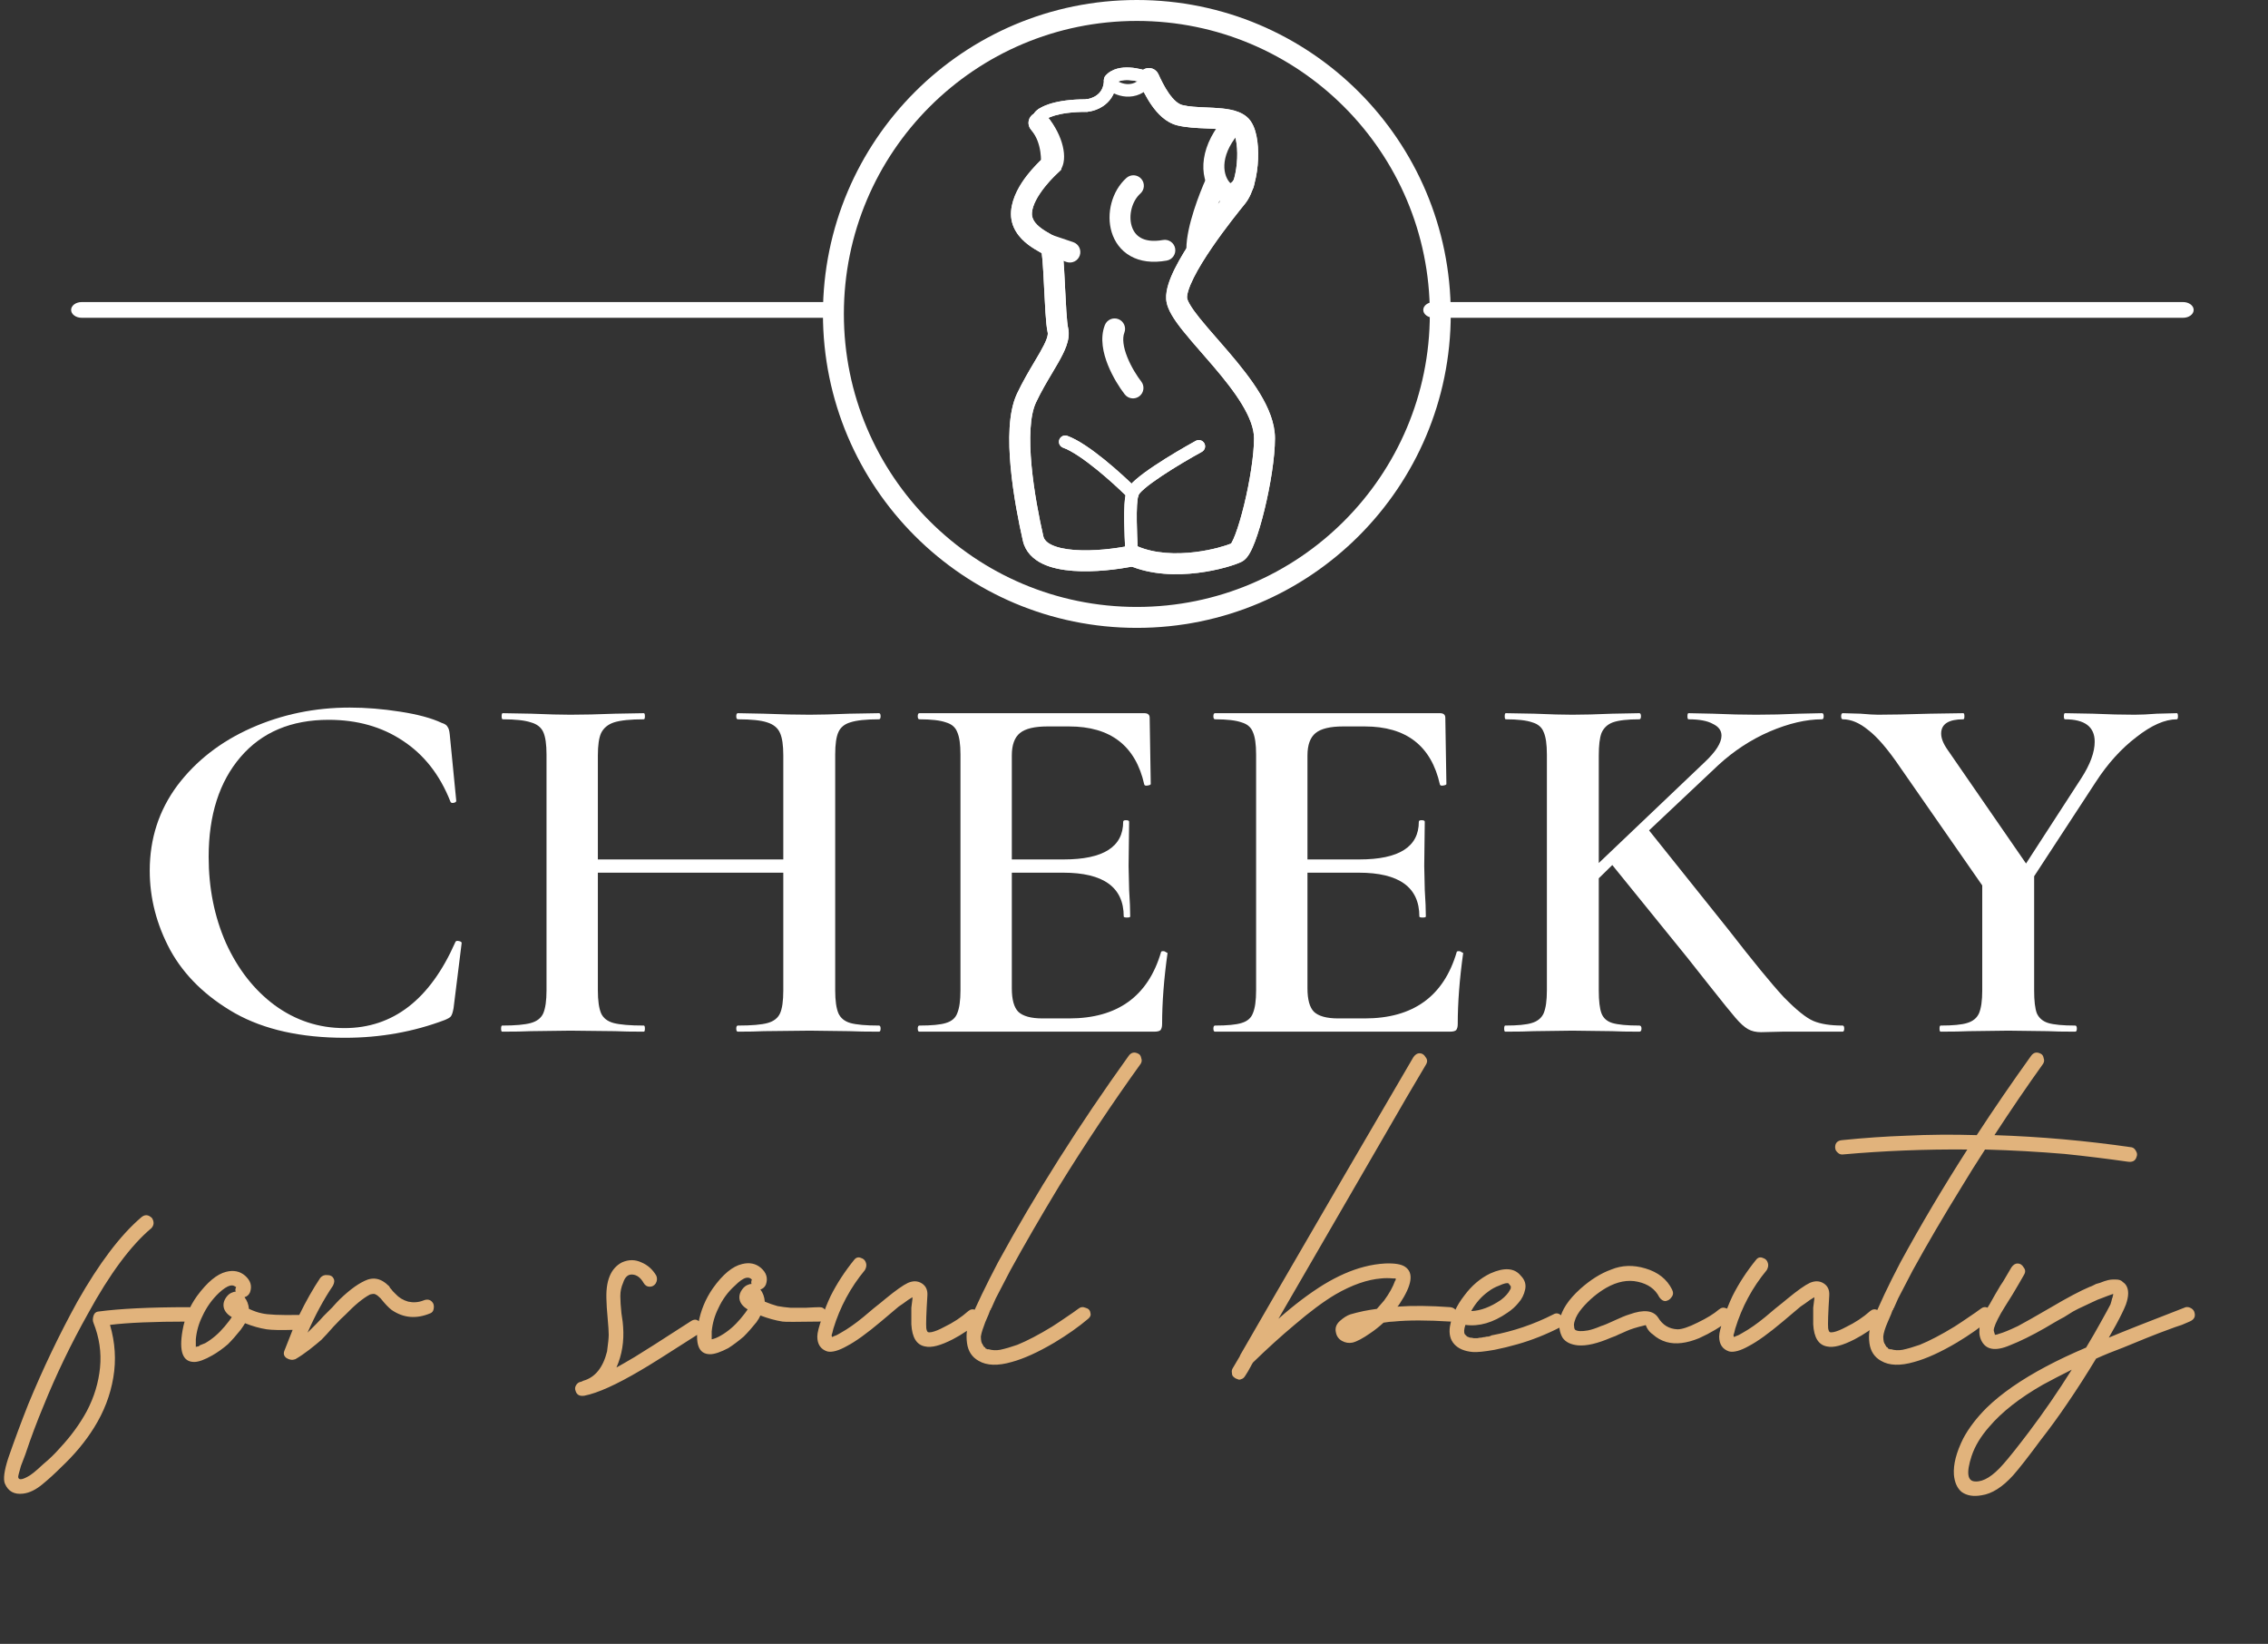 <?xml version="1.0" encoding="UTF-8"?> <svg xmlns="http://www.w3.org/2000/svg" width="287" height="208" viewBox="0 0 287 208" fill="none"><rect x="0" y="0" width="287" height="208" fill="#333333" stroke="none"/><path fill-rule="evenodd" clip-rule="evenodd" d="M143.861 76.797C164.336 76.797 180.935 60.198 180.935 39.723C180.935 19.247 164.336 2.648 143.861 2.648C123.385 2.648 106.786 19.247 106.786 39.723C106.786 60.198 123.385 76.797 143.861 76.797ZM143.861 79.445C165.799 79.445 183.583 61.661 183.583 39.723C183.583 17.784 165.799 0 143.861 0C121.923 0 104.138 17.784 104.138 39.723C104.138 61.661 121.923 79.445 143.861 79.445Z" fill="white"></path><path fill-rule="evenodd" clip-rule="evenodd" d="M154.355 21.987C155.021 22.29 155.314 23.076 155.011 23.741C154.638 24.558 154.069 25.955 153.597 27.444C153.114 28.965 152.776 30.445 152.776 31.482C152.776 32.213 152.183 32.806 151.452 32.806C150.721 32.806 150.128 32.213 150.128 31.482C150.128 30.016 150.575 28.211 151.073 26.643C151.581 25.042 152.189 23.546 152.601 22.642C152.905 21.977 153.69 21.683 154.355 21.987Z" fill="white"></path><path fill-rule="evenodd" clip-rule="evenodd" d="M130.611 14.542C131.166 14.066 132.002 14.13 132.478 14.684C133.554 15.938 134.2 17.3 134.483 18.482C134.624 19.069 134.685 19.652 134.639 20.179C134.598 20.658 134.45 21.316 133.948 21.794C133.908 21.832 133.862 21.876 133.811 21.924C133.421 22.29 132.712 22.957 132.037 23.821C131.253 24.827 130.662 25.919 130.587 26.922C130.533 27.65 130.937 28.258 131.713 28.849C132.089 29.135 132.491 29.37 132.862 29.577C132.898 29.598 132.936 29.619 132.975 29.64C133.115 29.718 133.262 29.8 133.381 29.872C133.461 29.919 133.553 29.977 133.643 30.042C133.718 30.096 133.865 30.207 133.998 30.372L132.966 31.203L133.998 30.372C134.211 30.637 134.295 30.937 134.324 31.042C134.368 31.201 134.401 31.373 134.427 31.537C134.481 31.87 134.524 32.284 134.562 32.734C134.638 33.639 134.698 34.8 134.756 35.971C134.764 36.128 134.772 36.284 134.779 36.441C134.83 37.468 134.88 38.488 134.939 39.371C135.009 40.429 135.085 41.166 135.161 41.491C135.349 42.296 135.183 43.09 134.938 43.774C134.691 44.466 134.309 45.192 133.897 45.915C133.656 46.337 133.402 46.764 133.14 47.205C132.469 48.335 131.749 49.545 131.092 50.938C130.725 51.716 130.492 52.846 130.405 54.268C130.319 55.67 130.38 57.263 130.533 58.907C130.839 62.194 131.506 65.574 132.023 67.841C132.115 68.245 132.4 68.619 133.081 68.946C133.785 69.284 134.783 69.499 135.984 69.589C138.374 69.766 141.173 69.418 143.02 69.034C143.736 68.885 144.437 69.345 144.586 70.061C144.735 70.776 144.275 71.478 143.56 71.627C141.57 72.041 138.508 72.431 135.788 72.23C134.434 72.129 133.064 71.875 131.934 71.333C130.781 70.779 129.767 69.861 129.441 68.429C128.911 66.106 128.218 62.601 127.896 59.152C127.735 57.428 127.665 55.69 127.762 54.106C127.858 52.54 128.123 51.026 128.697 49.808C129.413 48.292 130.234 46.91 130.922 45.752C131.167 45.339 131.396 44.955 131.596 44.603C131.995 43.904 132.28 43.345 132.445 42.883C132.612 42.414 132.604 42.185 132.582 42.092C132.448 41.518 132.364 40.554 132.297 39.547C132.236 38.639 132.185 37.593 132.134 36.569C132.127 36.413 132.119 36.257 132.111 36.102C132.053 34.922 131.994 33.808 131.923 32.955C131.891 32.569 131.857 32.258 131.824 32.03C131.79 32.012 131.755 31.992 131.716 31.97C131.671 31.945 131.622 31.918 131.569 31.888C131.181 31.671 130.64 31.361 130.108 30.955C129.066 30.161 127.792 28.79 127.946 26.724C128.081 24.934 129.06 23.332 129.95 22.192C130.756 21.158 131.611 20.356 131.997 19.995C131.998 19.982 132 19.968 132.001 19.953C132.016 19.775 132 19.484 131.908 19.099C131.725 18.334 131.276 17.351 130.469 16.409C129.992 15.854 130.056 15.018 130.611 14.542ZM131.981 20.076C131.98 20.076 131.981 20.071 131.985 20.063C131.982 20.072 131.981 20.076 131.981 20.076ZM131.772 31.749C131.772 31.751 131.772 31.752 131.773 31.754C131.762 31.725 131.763 31.719 131.772 31.749Z" fill="white"></path><path fill-rule="evenodd" clip-rule="evenodd" d="M144.412 22.619C144.899 23.164 144.853 24.001 144.308 24.489C143.254 25.432 142.784 27.215 143.208 28.606C143.407 29.259 143.786 29.771 144.347 30.089C144.914 30.41 145.808 30.611 147.17 30.367C147.89 30.238 148.578 30.716 148.708 31.436C148.837 32.156 148.358 32.844 147.638 32.973C145.828 33.298 144.273 33.09 143.043 32.394C141.807 31.695 141.042 30.583 140.674 29.378C139.966 27.053 140.679 24.182 142.542 22.515C143.087 22.028 143.924 22.074 144.412 22.619Z" fill="white"></path><path fill-rule="evenodd" clip-rule="evenodd" d="M142.967 8.546C144.01 8.604 145.034 8.906 145.671 9.169C146.077 9.336 146.27 9.8 146.103 10.206C145.936 10.612 145.472 10.805 145.066 10.638C144.551 10.426 143.703 10.179 142.878 10.132C142.021 10.084 141.408 10.261 141.085 10.63C140.796 10.96 140.294 10.994 139.964 10.705C139.633 10.416 139.6 9.914 139.889 9.584C140.705 8.651 141.957 8.489 142.967 8.546Z" fill="white"></path><path fill-rule="evenodd" clip-rule="evenodd" d="M144.834 8.725C145.5 8.422 146.285 8.715 146.588 9.381C146.896 10.056 147.339 10.996 147.918 11.818C148.525 12.681 149.114 13.17 149.624 13.295C150.465 13.503 151.465 13.546 152.598 13.595C152.913 13.608 153.238 13.622 153.573 13.64C154.294 13.679 155.054 13.74 155.747 13.886C156.427 14.029 157.178 14.28 157.781 14.791C158.496 15.396 158.826 16.372 158.997 17.19C159.182 18.078 159.242 19.107 159.201 20.127C159.159 21.15 159.012 22.213 158.755 23.177C158.504 24.119 158.121 25.072 157.542 25.787C157.52 25.814 157.495 25.845 157.466 25.88C156.895 26.585 155.068 28.836 153.372 31.317C152.48 32.62 151.646 33.957 151.052 35.145C150.423 36.402 150.189 37.255 150.216 37.683C150.222 37.779 150.29 38.045 150.576 38.536C150.846 39.001 151.243 39.552 151.754 40.192C152.407 41.01 153.174 41.888 154.008 42.843C154.498 43.404 155.012 43.992 155.539 44.61C156.925 46.236 158.354 48.013 159.439 49.809C160.512 51.586 161.338 53.527 161.338 55.461C161.338 57.909 160.744 61.485 160.014 64.486C159.646 65.996 159.232 67.408 158.821 68.499C158.616 69.042 158.399 69.54 158.172 69.943C158.059 70.144 157.928 70.349 157.778 70.531C157.638 70.7 157.416 70.932 157.1 71.088C156.31 71.478 154.148 72.169 151.552 72.486C148.945 72.805 145.689 72.774 142.807 71.522C142.136 71.23 141.829 70.45 142.12 69.78C142.412 69.109 143.192 68.802 143.862 69.093C146.128 70.078 148.844 70.149 151.231 69.858C153.425 69.59 155.162 69.038 155.784 68.778C155.805 68.746 155.832 68.701 155.865 68.644C155.999 68.406 156.161 68.047 156.343 67.565C156.703 66.609 157.088 65.309 157.441 63.859C158.151 60.94 158.69 57.6 158.69 55.461C158.69 54.242 158.152 52.801 157.172 51.178C156.204 49.574 154.892 47.932 153.524 46.329C153.047 45.77 152.557 45.208 152.074 44.655C151.208 43.663 150.369 42.702 149.684 41.843C149.142 41.164 148.653 40.497 148.287 39.869C147.937 39.267 147.618 38.568 147.573 37.85C147.497 36.65 148.048 35.231 148.683 33.96C149.354 32.619 150.263 31.171 151.186 29.822C152.945 27.249 154.831 24.925 155.407 24.215C155.436 24.179 155.462 24.148 155.485 24.12C155.729 23.817 155.99 23.27 156.196 22.496C156.396 21.744 156.519 20.876 156.555 20.018C156.59 19.156 156.535 18.354 156.404 17.73C156.34 17.419 156.262 17.18 156.185 17.012C156.115 16.859 156.066 16.809 156.066 16.809C155.947 16.71 155.694 16.581 155.201 16.477C154.717 16.375 154.126 16.322 153.431 16.284C153.182 16.271 152.916 16.26 152.638 16.249C151.476 16.201 150.116 16.145 148.989 15.866C147.521 15.504 146.458 14.345 145.753 13.343C145.018 12.301 144.489 11.16 144.178 10.479C143.875 9.813 144.169 9.028 144.834 8.725Z" fill="white"></path><path fill-rule="evenodd" clip-rule="evenodd" d="M152.401 56.093C152.612 56.478 152.471 56.961 152.086 57.172C150.734 57.913 148.697 59.097 146.984 60.24C146.126 60.813 145.368 61.362 144.822 61.832C144.547 62.067 144.345 62.267 144.213 62.426C144.12 62.539 144.091 62.597 144.085 62.607C144.006 63.021 143.616 63.304 143.194 63.245C142.759 63.184 142.457 62.782 142.518 62.348C142.571 61.969 142.799 61.642 142.99 61.412C143.202 61.156 143.478 60.891 143.786 60.627C144.404 60.096 145.223 59.505 146.103 58.918C147.865 57.742 149.945 56.533 151.322 55.778C151.707 55.568 152.19 55.709 152.401 56.093Z" fill="white"></path><path fill-rule="evenodd" clip-rule="evenodd" d="M139.833 13.248C139.049 13.865 138.124 14.111 137.488 14.154L137.382 12.568C137.763 12.543 138.364 12.382 138.851 11.999C139.305 11.642 139.692 11.071 139.692 10.106H141.281C141.281 11.583 140.651 12.605 139.833 13.248Z" fill="white"></path><path fill-rule="evenodd" clip-rule="evenodd" d="M133.487 14.611C132.601 14.869 132.256 15.146 132.203 15.209C131.917 15.542 131.416 15.58 131.083 15.295C130.749 15.009 130.711 14.508 130.996 14.175C131.35 13.763 132.05 13.374 133.043 13.085C134.069 12.786 135.503 12.565 137.432 12.565C137.871 12.565 138.226 12.921 138.226 13.36C138.226 13.799 137.871 14.154 137.432 14.154C135.619 14.154 134.339 14.362 133.487 14.611Z" fill="white"></path><path fill-rule="evenodd" clip-rule="evenodd" d="M132.523 14.05C132.761 14.42 132.654 14.911 132.285 15.148C132.249 15.172 132.225 15.192 132.211 15.207C132.363 15.485 132.34 15.838 132.125 16.097C131.845 16.434 131.344 16.481 131.006 16.201C130.798 16.027 130.696 15.798 130.648 15.625C130.595 15.435 130.581 15.224 130.612 15.011C130.679 14.563 130.941 14.123 131.426 13.812C131.795 13.575 132.286 13.681 132.523 14.05Z" fill="white"></path><path fill-rule="evenodd" clip-rule="evenodd" d="M134.049 55.63C134.197 55.217 134.652 55.003 135.065 55.151C136.455 55.652 138.227 56.914 139.817 58.205C141.433 59.518 142.958 60.942 143.873 61.857L144.229 62.214L144.058 62.688C143.987 62.886 143.922 63.295 143.884 63.917C143.848 64.514 143.841 65.229 143.852 65.986C143.868 67.191 143.927 68.465 143.975 69.489C143.987 69.754 143.999 70.001 144.009 70.227C144.028 70.665 143.688 71.036 143.25 71.055C142.811 71.074 142.44 70.734 142.421 70.296C142.412 70.079 142.401 69.837 142.388 69.577C142.341 68.552 142.28 67.242 142.263 66.008C142.252 65.234 142.259 64.474 142.298 63.822C142.323 63.415 142.362 63.013 142.428 62.663C141.531 61.786 140.206 60.568 138.815 59.438C137.221 58.144 135.635 57.045 134.527 56.646C134.114 56.498 133.9 56.043 134.049 55.63Z" fill="white"></path><path fill-rule="evenodd" clip-rule="evenodd" d="M130.611 14.542C131.166 14.066 132.002 14.13 132.478 14.684C133.642 16.041 134.095 17.634 134.27 18.821C134.359 19.423 134.38 19.946 134.379 20.322C134.379 20.511 134.373 20.665 134.366 20.776C134.363 20.831 134.36 20.876 134.357 20.909L134.353 20.951L134.352 20.964L134.352 20.97L134.351 20.973C134.351 20.973 134.351 20.974 133.034 20.836L134.351 20.973L134.298 21.481L133.92 21.821L133.915 21.825L133.892 21.846C133.87 21.866 133.837 21.897 133.793 21.939C133.705 22.022 133.576 22.147 133.42 22.306C133.106 22.626 132.686 23.078 132.264 23.608C131.367 24.732 130.66 25.956 130.587 26.922C130.533 27.65 130.937 28.258 131.713 28.849C132.089 29.135 132.491 29.37 132.862 29.577C132.898 29.598 132.936 29.619 132.975 29.64C133.115 29.718 133.262 29.8 133.381 29.872C133.461 29.919 133.553 29.977 133.643 30.042C133.718 30.096 133.865 30.207 133.998 30.372C134.211 30.637 134.295 30.937 134.324 31.042C134.368 31.201 134.401 31.373 134.427 31.537C134.481 31.87 134.524 32.284 134.562 32.734C134.638 33.639 134.698 34.8 134.756 35.971C134.764 36.128 134.772 36.284 134.779 36.441C134.83 37.468 134.88 38.488 134.939 39.371C135.009 40.429 135.085 41.166 135.161 41.491C135.348 42.296 135.183 43.09 134.938 43.774C134.691 44.466 134.309 45.192 133.897 45.915C133.656 46.337 133.402 46.764 133.14 47.205C132.469 48.335 131.749 49.545 131.092 50.938C130.725 51.716 130.492 52.846 130.405 54.268C130.319 55.67 130.38 57.263 130.533 58.907C130.839 62.194 131.506 65.574 132.023 67.841C132.115 68.245 132.4 68.619 133.081 68.946C133.785 69.284 134.783 69.499 135.984 69.589C138.374 69.766 141.173 69.418 143.02 69.034C143.736 68.885 144.437 69.345 144.586 70.061C144.735 70.776 144.275 71.478 143.56 71.627C141.57 72.041 138.508 72.431 135.788 72.23C134.434 72.129 133.064 71.875 131.934 71.333C130.781 70.779 129.767 69.861 129.441 68.429C128.911 66.106 128.218 62.601 127.896 59.152C127.735 57.428 127.665 55.69 127.762 54.106C127.858 52.54 128.123 51.026 128.697 49.808C129.413 48.292 130.234 46.91 130.922 45.752C131.167 45.339 131.396 44.955 131.596 44.603C131.995 43.904 132.28 43.345 132.445 42.883C132.612 42.414 132.604 42.185 132.582 42.092C132.448 41.518 132.364 40.554 132.297 39.547C132.236 38.639 132.185 37.593 132.134 36.569C132.127 36.413 132.119 36.257 132.111 36.102C132.053 34.922 131.994 33.808 131.923 32.955C131.891 32.569 131.857 32.258 131.824 32.03C131.79 32.012 131.755 31.992 131.716 31.97C131.671 31.945 131.622 31.918 131.569 31.888C131.181 31.671 130.64 31.361 130.108 30.955C129.066 30.161 127.792 28.79 127.946 26.724C128.083 24.897 129.26 23.127 130.194 21.956C130.687 21.338 131.171 20.817 131.53 20.451C131.602 20.378 131.669 20.311 131.731 20.25C131.729 19.982 131.711 19.62 131.65 19.208C131.516 18.299 131.189 17.248 130.469 16.409C129.992 15.854 130.056 15.018 130.611 14.542ZM131.772 31.749C131.772 31.751 131.772 31.752 131.773 31.754C131.762 31.725 131.763 31.719 131.772 31.749Z" fill="white"></path><path fill-rule="evenodd" clip-rule="evenodd" d="M142.967 8.546C144.01 8.604 145.034 8.906 145.671 9.169C146.077 9.336 146.27 9.8 146.103 10.206C145.936 10.612 145.472 10.805 145.066 10.638C144.551 10.426 143.703 10.179 142.878 10.132C142.021 10.084 141.408 10.261 141.085 10.63C140.796 10.96 140.294 10.994 139.964 10.705C139.633 10.416 139.6 9.914 139.889 9.584C140.705 8.651 141.957 8.489 142.967 8.546Z" fill="white"></path><path fill-rule="evenodd" clip-rule="evenodd" d="M144.834 8.725C145.5 8.422 146.285 8.715 146.588 9.381C146.896 10.056 147.339 10.996 147.918 11.818C148.525 12.681 149.114 13.17 149.624 13.295C150.465 13.503 151.465 13.546 152.598 13.595C152.913 13.608 153.238 13.622 153.573 13.64C154.294 13.679 155.054 13.74 155.747 13.886C156.427 14.029 157.178 14.28 157.781 14.791C158.496 15.396 158.826 16.372 158.997 17.19C159.182 18.078 159.242 19.107 159.201 20.127C159.159 21.15 159.012 22.213 158.755 23.177C158.504 24.119 158.121 25.072 157.542 25.787C157.52 25.814 157.495 25.845 157.466 25.88C156.895 26.585 155.068 28.836 153.372 31.317C152.48 32.62 151.646 33.957 151.052 35.145C150.423 36.402 150.189 37.255 150.216 37.683C150.222 37.779 150.29 38.045 150.576 38.536C150.846 39.001 151.243 39.552 151.754 40.192C152.407 41.01 153.174 41.888 154.008 42.843C154.498 43.404 155.012 43.992 155.539 44.61C156.925 46.236 158.354 48.013 159.439 49.809C160.512 51.586 161.338 53.527 161.338 55.461C161.338 57.909 160.744 61.485 160.014 64.486C159.646 65.996 159.232 67.408 158.821 68.499C158.616 69.042 158.399 69.54 158.172 69.943C158.059 70.144 157.928 70.349 157.778 70.531C157.638 70.7 157.416 70.932 157.1 71.088C156.31 71.478 154.148 72.169 151.552 72.486C148.945 72.805 145.689 72.774 142.807 71.522C142.136 71.23 141.829 70.45 142.12 69.78C142.412 69.109 143.192 68.802 143.862 69.093C146.128 70.078 148.844 70.149 151.231 69.858C153.425 69.59 155.162 69.038 155.784 68.778C155.805 68.746 155.832 68.701 155.865 68.644C155.999 68.406 156.161 68.047 156.343 67.565C156.703 66.609 157.088 65.309 157.441 63.859C158.151 60.94 158.69 57.6 158.69 55.461C158.69 54.242 158.152 52.801 157.172 51.178C156.204 49.574 154.892 47.932 153.524 46.329C153.047 45.77 152.557 45.208 152.074 44.655C151.208 43.663 150.369 42.702 149.684 41.843C149.142 41.164 148.653 40.497 148.287 39.869C147.937 39.267 147.618 38.568 147.573 37.85C147.497 36.65 148.048 35.231 148.683 33.96C149.354 32.619 150.263 31.171 151.186 29.822C152.945 27.249 154.831 24.925 155.407 24.215C155.436 24.179 155.462 24.148 155.485 24.12C155.729 23.817 155.99 23.27 156.196 22.496C156.396 21.744 156.519 20.876 156.555 20.018C156.59 19.156 156.535 18.354 156.404 17.73C156.34 17.419 156.262 17.18 156.185 17.012C156.115 16.859 156.066 16.809 156.066 16.809C155.947 16.71 155.694 16.581 155.201 16.477C154.717 16.375 154.126 16.322 153.431 16.284C153.182 16.271 152.916 16.26 152.638 16.249C151.476 16.201 150.116 16.145 148.989 15.866C147.521 15.504 146.458 14.345 145.753 13.343C145.018 12.301 144.489 11.16 144.178 10.479C143.875 9.813 144.169 9.028 144.834 8.725Z" fill="white"></path><path fill-rule="evenodd" clip-rule="evenodd" d="M152.401 56.093C152.612 56.478 152.471 56.961 152.086 57.172C150.734 57.913 148.697 59.097 146.984 60.24C146.126 60.813 145.368 61.362 144.822 61.832C144.547 62.067 144.345 62.267 144.213 62.426C144.12 62.539 144.091 62.597 144.085 62.607C144.006 63.021 143.616 63.304 143.194 63.245C142.759 63.184 142.457 62.782 142.518 62.348C142.571 61.969 142.799 61.642 142.99 61.412C143.202 61.156 143.478 60.891 143.786 60.627C144.404 60.096 145.223 59.505 146.103 58.918C147.865 57.742 149.945 56.533 151.322 55.778C151.707 55.568 152.19 55.709 152.401 56.093Z" fill="white"></path><path fill-rule="evenodd" clip-rule="evenodd" d="M145.674 9.446C146.031 9.701 146.114 10.198 145.859 10.555C144.919 11.871 143.648 12.294 142.502 12.222C141.419 12.153 140.415 11.639 139.899 11.031C139.615 10.696 139.656 10.195 139.99 9.911C140.325 9.627 140.826 9.668 141.11 10.003C141.313 10.242 141.895 10.591 142.603 10.636C143.247 10.677 143.971 10.464 144.566 9.631C144.821 9.274 145.317 9.191 145.674 9.446Z" fill="white"></path><path fill-rule="evenodd" clip-rule="evenodd" d="M139.833 13.248C139.049 13.865 138.124 14.111 137.488 14.154L137.382 12.568C137.763 12.543 138.364 12.382 138.851 11.999C139.305 11.642 139.692 11.071 139.692 10.106H141.281C141.281 11.583 140.651 12.605 139.833 13.248Z" fill="white"></path><path fill-rule="evenodd" clip-rule="evenodd" d="M141.527 40.381C142.208 40.646 142.546 41.414 142.28 42.095C142.004 42.804 142.133 43.893 142.654 45.195C143.152 46.441 143.897 47.604 144.418 48.273C144.867 48.849 144.764 49.681 144.186 50.131C143.609 50.58 142.778 50.476 142.328 49.899C141.686 49.074 140.802 47.697 140.195 46.178C139.61 44.716 139.158 42.816 139.812 41.134C140.078 40.453 140.845 40.116 141.527 40.381Z" fill="white"></path><path fill-rule="evenodd" clip-rule="evenodd" d="M133.487 14.611C132.601 14.869 132.256 15.146 132.203 15.209C131.917 15.542 131.416 15.58 131.083 15.295C130.749 15.009 130.711 14.508 130.996 14.175C131.35 13.763 132.05 13.374 133.043 13.085C134.069 12.786 135.503 12.565 137.432 12.565C137.871 12.565 138.226 12.921 138.226 13.36C138.226 13.799 137.871 14.154 137.432 14.154C135.619 14.154 134.339 14.362 133.487 14.611Z" fill="white"></path><path fill-rule="evenodd" clip-rule="evenodd" d="M132.523 14.05C132.761 14.42 132.654 14.911 132.285 15.148C132.249 15.172 132.225 15.192 132.211 15.207C132.363 15.485 132.34 15.838 132.125 16.097C131.845 16.434 131.344 16.481 131.006 16.201C130.798 16.027 130.696 15.798 130.648 15.625C130.595 15.435 130.581 15.224 130.612 15.011C130.679 14.563 130.941 14.123 131.426 13.812C131.795 13.575 132.286 13.681 132.523 14.05Z" fill="white"></path><path fill-rule="evenodd" clip-rule="evenodd" d="M157.116 14.554C157.647 15.056 157.671 15.895 157.169 16.426C154.33 19.43 154.69 21.964 155.555 23.022C155.618 23.099 155.667 23.146 155.701 23.174C155.753 23.143 155.83 23.085 155.925 22.988C156.051 22.86 156.171 22.702 156.273 22.543C156.665 21.926 157.484 21.744 158.101 22.136C158.718 22.528 158.9 23.347 158.507 23.964C158.184 24.472 157.579 25.25 156.709 25.628C156.234 25.834 155.651 25.931 155.028 25.758C154.418 25.587 153.914 25.198 153.505 24.699C151.498 22.244 151.858 18.191 155.244 14.607C155.746 14.076 156.584 14.052 157.116 14.554Z" fill="white"></path><path fill-rule="evenodd" clip-rule="evenodd" d="M134.049 55.63C134.197 55.217 134.652 55.003 135.065 55.151C136.455 55.652 138.227 56.914 139.817 58.205C141.433 59.518 142.958 60.942 143.873 61.857L144.229 62.214L144.058 62.688C143.987 62.886 143.922 63.295 143.884 63.917C143.848 64.514 143.841 65.229 143.852 65.986C143.868 67.191 143.927 68.465 143.975 69.489C143.987 69.754 143.999 70.001 144.009 70.227C144.028 70.665 143.688 71.036 143.25 71.055C142.811 71.074 142.44 70.734 142.421 70.296C142.412 70.079 142.401 69.837 142.388 69.577C142.341 68.552 142.28 67.242 142.263 66.008C142.252 65.234 142.259 64.474 142.298 63.822C142.323 63.415 142.362 63.013 142.428 62.663C141.531 61.786 140.206 60.568 138.815 59.438C137.221 58.144 135.635 57.045 134.527 56.646C134.114 56.498 133.9 56.043 134.049 55.63Z" fill="white"></path><path fill-rule="evenodd" clip-rule="evenodd" d="M131.582 30.609C131.816 29.916 132.567 29.544 133.26 29.778L135.809 30.639C136.502 30.873 136.874 31.624 136.64 32.317C136.406 33.01 135.655 33.382 134.962 33.148L132.413 32.287C131.72 32.053 131.348 31.302 131.582 30.609Z" fill="white"></path><path d="M44.26 89.531C46.312 89.531 48.432 89.703 50.622 90.047C52.856 90.391 54.612 90.864 55.889 91.466C56.3 91.594 56.55 91.766 56.642 91.981C56.779 92.153 56.87 92.476 56.915 92.948L57.736 101.331C57.736 101.46 57.622 101.546 57.394 101.588C57.166 101.631 57.029 101.567 56.984 101.395C55.661 98.042 53.654 95.485 50.964 93.722C48.319 91.96 45.194 91.079 41.592 91.079C36.848 91.079 33.131 92.648 30.441 95.785C27.75 98.923 26.404 103.136 26.404 108.423C26.404 112.378 27.134 116.01 28.594 119.32C30.099 122.63 32.151 125.252 34.751 127.186C37.396 129.12 40.337 130.087 43.575 130.087C49.732 130.087 54.407 126.477 57.599 119.255C57.645 119.083 57.782 119.019 58.01 119.062C58.283 119.105 58.42 119.191 58.42 119.32L57.394 127.573C57.303 128.089 57.189 128.433 57.052 128.604C56.961 128.733 56.71 128.884 56.3 129.056C52.332 130.56 48.113 131.312 43.644 131.312C38.08 131.312 33.451 130.281 29.756 128.218C26.062 126.111 23.326 123.446 21.547 120.222C19.814 116.999 18.948 113.646 18.948 110.164C18.948 106.123 20.111 102.534 22.437 99.396C24.808 96.258 27.932 93.83 31.809 92.11C35.685 90.391 39.836 89.531 44.26 89.531Z" fill="white"></path><path d="M111.229 129.765C111.366 129.765 111.434 129.894 111.434 130.152C111.434 130.41 111.366 130.539 111.229 130.539C109.679 130.539 108.424 130.517 107.467 130.474L102.473 130.41L96.658 130.474C95.837 130.517 94.742 130.539 93.374 130.539C93.237 130.539 93.169 130.41 93.169 130.152C93.169 129.894 93.237 129.765 93.374 129.765C95.107 129.765 96.361 129.658 97.137 129.443C97.912 129.228 98.436 128.819 98.71 128.218C98.984 127.616 99.121 126.649 99.121 125.316V110.422H75.656V125.316C75.656 126.606 75.793 127.573 76.066 128.218C76.34 128.819 76.865 129.228 77.64 129.443C78.461 129.658 79.738 129.765 81.471 129.765C81.562 129.765 81.608 129.894 81.608 130.152C81.608 130.41 81.562 130.539 81.471 130.539C79.92 130.539 78.712 130.517 77.845 130.474L72.167 130.41L67.173 130.474C66.307 130.517 65.098 130.539 63.547 130.539C63.456 130.539 63.41 130.41 63.41 130.152C63.41 129.894 63.456 129.765 63.547 129.765C65.189 129.765 66.398 129.658 67.173 129.443C67.948 129.228 68.473 128.819 68.746 128.218C69.02 127.573 69.157 126.606 69.157 125.316V95.463C69.157 94.174 69.02 93.228 68.746 92.626C68.473 92.024 67.948 91.616 67.173 91.401C66.398 91.143 65.212 91.014 63.616 91.014C63.525 91.014 63.479 90.885 63.479 90.627C63.479 90.37 63.525 90.24 63.616 90.24L67.242 90.305C69.339 90.391 70.981 90.434 72.167 90.434C73.763 90.434 75.656 90.391 77.845 90.305L81.471 90.24C81.562 90.24 81.608 90.37 81.608 90.627C81.608 90.885 81.562 91.014 81.471 91.014C79.783 91.014 78.529 91.143 77.708 91.401C76.933 91.659 76.386 92.11 76.066 92.755C75.793 93.357 75.656 94.303 75.656 95.592V108.745H99.121V95.592C99.121 94.303 98.984 93.357 98.71 92.755C98.436 92.11 97.889 91.659 97.068 91.401C96.293 91.143 95.062 91.014 93.374 91.014C93.237 91.014 93.169 90.885 93.169 90.627C93.169 90.37 93.237 90.24 93.374 90.24L96.658 90.305C98.847 90.391 100.785 90.434 102.473 90.434C103.704 90.434 105.369 90.391 107.467 90.305L111.229 90.24C111.366 90.24 111.434 90.37 111.434 90.627C111.434 90.885 111.366 91.014 111.229 91.014C109.587 91.014 108.379 91.143 107.603 91.401C106.874 91.616 106.372 92.024 106.098 92.626C105.825 93.228 105.688 94.174 105.688 95.463V125.316C105.688 126.606 105.825 127.573 106.098 128.218C106.372 128.819 106.874 129.228 107.603 129.443C108.379 129.658 109.587 129.765 111.229 129.765Z" fill="white"></path><path d="M146.92 120.48C146.92 120.394 147.011 120.351 147.194 120.351C147.33 120.351 147.444 120.394 147.536 120.48C147.672 120.523 147.741 120.566 147.741 120.609C147.285 123.876 147.057 126.864 147.057 129.572C147.057 129.915 146.988 130.173 146.852 130.345C146.715 130.474 146.441 130.539 146.031 130.539H116.341C116.204 130.539 116.135 130.41 116.135 130.152C116.135 129.894 116.204 129.765 116.341 129.765C117.891 129.765 119.009 129.658 119.693 129.443C120.422 129.228 120.901 128.819 121.129 128.218C121.403 127.573 121.54 126.606 121.54 125.316V95.463C121.54 94.174 121.403 93.228 121.129 92.626C120.901 92.024 120.422 91.616 119.693 91.401C118.963 91.143 117.846 91.014 116.341 91.014C116.204 91.014 116.135 90.885 116.135 90.627C116.135 90.37 116.204 90.24 116.341 90.24H144.799C145.255 90.24 145.483 90.434 145.483 90.821L145.62 99.203C145.62 99.289 145.483 99.353 145.21 99.396C144.982 99.439 144.845 99.396 144.799 99.267C143.705 94.367 140.535 91.917 135.29 91.917H132.554C130.912 91.917 129.749 92.196 129.065 92.755C128.381 93.314 128.039 94.26 128.039 95.592V108.745H134.606C139.623 108.745 142.131 107.155 142.131 103.974C142.131 103.845 142.245 103.781 142.473 103.781C142.747 103.781 142.884 103.845 142.884 103.974L142.815 109.584L142.884 112.614C142.975 113.99 143.021 115.107 143.021 115.967C143.021 116.053 142.884 116.096 142.61 116.096C142.336 116.096 142.2 116.053 142.2 115.967C142.2 112.27 139.646 110.422 134.538 110.422H128.039V125.058C128.039 126.477 128.312 127.465 128.86 128.024C129.453 128.583 130.479 128.862 131.938 128.862H135.29C141.402 128.862 145.278 126.068 146.92 120.48Z" fill="white"></path><path d="M184.332 120.48C184.332 120.394 184.423 120.351 184.605 120.351C184.742 120.351 184.856 120.394 184.947 120.48C185.084 120.523 185.153 120.566 185.153 120.609C184.697 123.876 184.468 126.864 184.468 129.572C184.468 129.915 184.4 130.173 184.263 130.345C184.126 130.474 183.853 130.539 183.442 130.539H153.752C153.616 130.539 153.547 130.41 153.547 130.152C153.547 129.894 153.616 129.765 153.752 129.765C155.303 129.765 156.42 129.658 157.104 129.443C157.834 129.228 158.313 128.819 158.541 128.218C158.815 127.573 158.952 126.606 158.952 125.316V95.463C158.952 94.174 158.815 93.228 158.541 92.626C158.313 92.024 157.834 91.616 157.104 91.401C156.375 91.143 155.257 91.014 153.752 91.014C153.616 91.014 153.547 90.885 153.547 90.627C153.547 90.37 153.616 90.24 153.752 90.24H182.211C182.667 90.24 182.895 90.434 182.895 90.821L183.032 99.203C183.032 99.289 182.895 99.353 182.621 99.396C182.393 99.439 182.257 99.396 182.211 99.267C181.116 94.367 177.947 91.917 172.702 91.917H169.966C168.324 91.917 167.161 92.196 166.477 92.755C165.793 93.314 165.451 94.26 165.451 95.592V108.745H172.018C177.035 108.745 179.543 107.155 179.543 103.974C179.543 103.845 179.657 103.781 179.885 103.781C180.159 103.781 180.295 103.845 180.295 103.974L180.227 109.584L180.295 112.614C180.387 113.99 180.432 115.107 180.432 115.967C180.432 116.053 180.295 116.096 180.022 116.096C179.748 116.096 179.611 116.053 179.611 115.967C179.611 112.27 177.057 110.422 171.949 110.422H165.451V125.058C165.451 126.477 165.724 127.465 166.271 128.024C166.864 128.583 167.89 128.862 169.35 128.862H172.702C178.813 128.862 182.69 126.068 184.332 120.48Z" fill="white"></path><path d="M233.168 129.765C233.305 129.765 233.373 129.894 233.373 130.152C233.373 130.41 233.305 130.539 233.168 130.539H225.506L222.838 130.603C222.199 130.603 221.652 130.474 221.196 130.216C220.74 129.958 220.216 129.486 219.623 128.798C219.03 128.11 217.935 126.756 216.339 124.736L213.534 121.19L204.025 109.455L202.315 111.131V125.316C202.315 126.649 202.429 127.616 202.657 128.218C202.885 128.819 203.341 129.228 204.025 129.443C204.755 129.658 205.895 129.765 207.446 129.765C207.628 129.765 207.719 129.894 207.719 130.152C207.719 130.41 207.628 130.539 207.446 130.539C205.986 130.539 204.823 130.517 203.957 130.474L198.963 130.41L194.106 130.474C193.239 130.517 192.031 130.539 190.48 130.539C190.389 130.539 190.343 130.41 190.343 130.152C190.343 129.894 190.389 129.765 190.48 129.765C192.031 129.765 193.148 129.658 193.832 129.443C194.562 129.228 195.063 128.819 195.337 128.218C195.611 127.573 195.748 126.606 195.748 125.316V95.463C195.748 94.174 195.611 93.228 195.337 92.626C195.109 92.024 194.63 91.616 193.901 91.401C193.171 91.143 192.053 91.014 190.548 91.014C190.457 91.014 190.412 90.885 190.412 90.627C190.412 90.37 190.457 90.24 190.548 90.24L194.174 90.305C196.181 90.391 197.777 90.434 198.963 90.434C200.331 90.434 202.019 90.391 204.025 90.305L207.446 90.24C207.583 90.24 207.651 90.37 207.651 90.627C207.651 90.885 207.583 91.014 207.446 91.014C205.941 91.014 204.823 91.143 204.094 91.401C203.41 91.659 202.931 92.11 202.657 92.755C202.429 93.357 202.315 94.303 202.315 95.592V109.197L215.723 96.43C217.137 95.098 217.844 93.98 217.844 93.078C217.844 92.433 217.479 91.938 216.749 91.594C216.065 91.208 215.039 91.014 213.671 91.014C213.58 91.014 213.534 90.885 213.534 90.627C213.534 90.37 213.58 90.24 213.671 90.24L216.749 90.305C218.756 90.391 220.58 90.434 222.222 90.434C224.001 90.434 225.802 90.391 227.627 90.305L230.568 90.24C230.705 90.24 230.774 90.37 230.774 90.627C230.774 90.885 230.705 91.014 230.568 91.014C228.562 91.014 226.35 91.53 223.933 92.562C221.561 93.593 219.395 95.012 217.434 96.817L208.677 105.07L218.733 117.643C221.835 121.641 224.161 124.478 225.711 126.154C227.307 127.788 228.562 128.798 229.474 129.185C230.386 129.572 231.617 129.765 233.168 129.765Z" fill="white"></path><path d="M275.467 90.24C275.558 90.24 275.604 90.37 275.604 90.627C275.604 90.885 275.558 91.014 275.467 91.014C273.962 91.014 272.252 91.766 270.336 93.271C268.421 94.732 266.711 96.624 265.206 98.945L257.407 110.873V125.316C257.407 126.649 257.521 127.616 257.749 128.218C258.023 128.819 258.502 129.228 259.186 129.443C259.915 129.658 261.055 129.765 262.606 129.765C262.743 129.765 262.811 129.894 262.811 130.152C262.811 130.41 262.743 130.539 262.606 130.539C261.101 130.539 259.938 130.517 259.117 130.474L254.123 130.41L249.198 130.474C248.286 130.517 247.077 130.539 245.572 130.539C245.481 130.539 245.435 130.41 245.435 130.152C245.435 129.894 245.481 129.765 245.572 129.765C247.123 129.765 248.24 129.658 248.924 129.443C249.654 129.228 250.155 128.819 250.429 128.218C250.703 127.573 250.84 126.606 250.84 125.316V112.034L240.441 97.075C238.891 94.797 237.545 93.228 236.405 92.368C235.311 91.466 234.239 91.014 233.19 91.014C233.053 91.014 232.985 90.885 232.985 90.627C232.985 90.37 233.053 90.24 233.19 90.24L235.447 90.305C236.451 90.391 237.18 90.434 237.636 90.434C239.187 90.434 241.376 90.391 244.204 90.305L248.445 90.24C248.536 90.24 248.582 90.37 248.582 90.627C248.582 90.885 248.536 91.014 248.445 91.014C246.575 91.014 245.64 91.616 245.64 92.82C245.64 93.421 245.914 94.109 246.461 94.883L256.381 109.261L263.359 98.494C264.499 96.731 265.069 95.184 265.069 93.851C265.069 91.96 263.815 91.014 261.306 91.014C261.215 91.014 261.169 90.885 261.169 90.627C261.169 90.37 261.215 90.24 261.306 90.24L264.864 90.305C266.779 90.391 268.535 90.434 270.131 90.434C270.907 90.434 271.841 90.391 272.936 90.305L275.467 90.24Z" fill="white"></path><path fill-rule="evenodd" clip-rule="evenodd" d="M180.104 39.215C180.104 38.666 180.702 38.221 181.439 38.221H276.258C276.996 38.221 277.594 38.666 277.594 39.215C277.594 39.765 276.996 40.21 276.258 40.21H181.439C180.702 40.21 180.104 39.765 180.104 39.215Z" fill="white"></path><path fill-rule="evenodd" clip-rule="evenodd" d="M9 39.215C9 38.666 9.598 38.221 10.335 38.221H105.154C105.892 38.221 106.49 38.666 106.49 39.215C106.49 39.765 105.892 40.21 105.154 40.21H10.335C9.598 40.21 9 39.765 9 39.215Z" fill="white"></path><path d="M23.86 165.4C24.093 165.4 24.28 165.47 24.42 165.61C24.56 165.703 24.653 165.843 24.7 166.03C24.747 166.217 24.747 166.403 24.7 166.59C24.653 166.777 24.56 166.94 24.42 167.08C24.28 167.173 24.093 167.22 23.86 167.22C19.473 167.22 16.16 167.36 13.92 167.64C14.573 169.88 14.713 172.097 14.34 174.29C13.967 176.53 13.15 178.653 11.89 180.66C10.817 182.387 9.44 184.043 7.76 185.63C6.967 186.423 6.173 187.147 5.38 187.8C4.54 188.5 3.723 188.897 2.93 188.99C1.81 189.13 1.04 188.71 0.62 187.73C0.387 187.17 0.527 186.097 1.04 184.51C1.833 182.223 2.673 179.96 3.56 177.72C5.427 173.193 7.503 168.853 9.79 164.7C12.543 159.847 15.227 156.3 17.84 154.06C18.307 153.64 18.773 153.663 19.24 154.13C19.52 154.597 19.497 155.017 19.17 155.39C16.557 157.583 13.873 161.2 11.12 166.24C8.973 170.067 7.107 173.94 5.52 177.86C4.68 179.867 3.91 181.92 3.21 184.02C3.023 184.533 2.837 185.023 2.65 185.49C2.417 186.283 2.3 186.75 2.3 186.89C2.347 187.263 2.72 187.263 3.42 186.89C3.84 186.703 4.517 186.167 5.45 185.28C6.243 184.627 6.943 183.95 7.55 183.25C8.95 181.757 10.093 180.193 10.98 178.56C11.913 176.787 12.473 174.943 12.66 173.03C12.847 171.117 12.567 169.227 11.82 167.36C11.727 167.127 11.727 166.847 11.82 166.52C11.913 166.193 12.1 166.007 12.38 165.96C15.133 165.587 18.96 165.4 23.86 165.4ZM54.81 164.91C54.904 165.097 54.927 165.33 54.88 165.61C54.834 165.89 54.694 166.077 54.46 166.17C52.687 166.917 51.054 166.777 49.56 165.75C49.187 165.47 48.72 164.98 48.16 164.28C47.88 164 47.67 163.837 47.53 163.79C47.437 163.697 47.204 163.697 46.83 163.79C45.944 164.257 44.894 165.12 43.68 166.38C43.4 166.613 42.91 167.103 42.21 167.85C41.557 168.597 41.044 169.157 40.67 169.53C40.297 169.857 39.784 170.277 39.13 170.79C38.524 171.257 37.94 171.653 37.38 171.98C37.007 172.12 36.634 172.073 36.26 171.84C35.934 171.607 35.84 171.303 35.98 170.93C36.354 169.997 36.704 169.11 37.03 168.27C35.537 168.317 34.44 168.293 33.74 168.2C32.854 168.06 31.944 167.803 31.01 167.43C30.87 167.663 30.684 167.943 30.45 168.27C29.89 168.97 29.354 169.577 28.84 170.09C28.187 170.65 27.534 171.117 26.88 171.49C25.9 172.05 25.13 172.33 24.57 172.33C23.124 172.33 22.634 171 23.1 168.34C23.38 166.753 23.987 165.307 24.92 164C26.227 162.227 27.464 161.2 28.63 160.92C29.564 160.687 30.357 160.85 31.01 161.41C31.71 162.017 31.92 162.717 31.64 163.51C31.5 163.837 31.267 164.047 30.94 164.14C31.267 164.56 31.454 165.05 31.5 165.61C32.107 165.89 32.644 166.077 33.11 166.17C33.857 166.357 35.444 166.427 37.87 166.38C38.71 164.653 39.597 163.09 40.53 161.69C40.764 161.41 41.067 161.293 41.44 161.34C41.814 161.34 42.07 161.48 42.21 161.76C42.35 161.993 42.327 162.297 42.14 162.67C40.974 164.397 39.9 166.38 38.92 168.62C39.247 168.293 39.62 167.92 40.04 167.5C40.274 167.267 40.577 166.94 40.95 166.52C41.37 166.1 41.744 165.727 42.07 165.4C42.397 165.027 42.7 164.7 42.98 164.42C44.334 163.113 45.524 162.273 46.55 161.9C47.297 161.667 47.997 161.783 48.65 162.25C48.79 162.343 48.93 162.46 49.07 162.6C49.21 162.693 49.304 162.81 49.35 162.95C49.444 163.043 49.56 163.183 49.7 163.37C49.84 163.51 49.957 163.627 50.05 163.72C50.47 164.187 51.007 164.513 51.66 164.7C52.314 164.84 52.944 164.793 53.55 164.56C54.11 164.327 54.53 164.443 54.81 164.91ZM29.4 165.19H29.47H29.4ZM28.42 167.85C28.887 167.29 29.19 166.893 29.33 166.66C28.63 166.24 28.28 165.727 28.28 165.12C28.28 164.793 28.397 164.467 28.63 164.14C28.864 163.813 29.144 163.603 29.47 163.51C29.564 163.463 29.68 163.44 29.82 163.44C29.774 163.3 29.774 163.16 29.82 163.02C29.82 162.973 29.844 162.927 29.89 162.88C29.844 162.833 29.774 162.787 29.68 162.74C29.54 162.647 29.354 162.623 29.12 162.67C28.747 162.763 28.28 163.067 27.72 163.58C26.834 164.42 26.134 165.4 25.62 166.52C25.154 167.453 24.874 168.433 24.78 169.46C24.78 169.833 24.78 170.113 24.78 170.3C24.78 170.347 24.78 170.393 24.78 170.44C24.827 170.393 24.92 170.37 25.06 170.37C25.2 170.323 25.27 170.277 25.27 170.23C25.504 170.137 25.737 170.043 25.97 169.95C26.857 169.437 27.674 168.737 28.42 167.85ZM87.459 167.15C87.973 166.823 88.393 166.963 88.719 167.57C88.999 168.083 88.906 168.48 88.439 168.76C84.519 171.28 82.069 172.82 81.089 173.38C78.009 175.2 75.629 176.273 73.949 176.6C73.343 176.693 72.969 176.483 72.829 175.97C72.736 175.737 72.759 175.503 72.899 175.27C73.039 175.037 73.226 174.897 73.459 174.85C73.506 174.85 73.576 174.827 73.669 174.78C73.763 174.733 73.809 174.71 73.809 174.71C75.303 174.29 76.306 173.053 76.819 171C76.959 169.973 77.029 169.273 77.029 168.9C77.029 168.48 76.983 167.757 76.889 166.73C76.796 165.703 76.749 165.003 76.749 164.63C76.609 162.11 77.263 160.477 78.709 159.73C79.549 159.357 80.366 159.357 81.159 159.73C81.953 160.057 82.583 160.617 83.049 161.41C83.189 161.737 83.166 162.063 82.979 162.39C82.793 162.67 82.536 162.81 82.209 162.81C81.883 162.81 81.626 162.647 81.439 162.32C81.066 161.667 80.599 161.317 80.039 161.27C79.479 161.223 79.083 161.573 78.849 162.32C78.616 162.833 78.499 163.393 78.499 164C78.499 164.56 78.546 165.283 78.639 166.17C78.779 167.057 78.849 167.617 78.849 167.85C78.989 169.717 78.709 171.443 78.009 173.03C78.523 172.75 79.293 172.307 80.319 171.7C81.253 171.14 83.633 169.623 87.459 167.15ZM103.71 165.4C104.084 165.4 104.34 165.563 104.48 165.89C104.62 166.17 104.62 166.473 104.48 166.8C104.34 167.08 104.084 167.22 103.71 167.22C100.817 167.267 99.254 167.267 99.02 167.22C98.134 167.08 97.2 166.823 96.22 166.45C96.127 166.683 95.964 166.963 95.73 167.29C95.17 167.99 94.634 168.597 94.12 169.11C93.467 169.67 92.814 170.16 92.16 170.58C91.18 171.093 90.41 171.35 89.85 171.35C88.404 171.35 87.914 170.043 88.38 167.43C88.66 165.843 89.267 164.373 90.2 163.02C91.46 161.247 92.697 160.22 93.91 159.94C94.844 159.707 95.637 159.87 96.29 160.43C96.99 161.037 97.2 161.737 96.92 162.53C96.78 162.857 96.547 163.067 96.22 163.16C96.547 163.58 96.734 164.093 96.78 164.7C97.34 164.933 97.877 165.12 98.39 165.26C98.904 165.353 99.44 165.423 100 165.47C100.56 165.47 101.237 165.47 102.03 165.47C102.87 165.423 103.43 165.4 103.71 165.4ZM94.68 164.21H94.75H94.68ZM93.7 166.87C94.167 166.31 94.47 165.913 94.61 165.68C93.91 165.26 93.56 164.747 93.56 164.14C93.56 163.813 93.677 163.487 93.91 163.16C94.144 162.833 94.424 162.623 94.75 162.53C94.844 162.483 94.96 162.46 95.1 162.46C95.054 162.32 95.054 162.18 95.1 162.04C95.1 161.993 95.124 161.947 95.17 161.9H95.1C95.1 161.853 95.054 161.807 94.96 161.76C94.82 161.667 94.634 161.643 94.4 161.69C94.027 161.783 93.56 162.11 93 162.67C92.114 163.463 91.414 164.42 90.9 165.54C90.434 166.473 90.154 167.453 90.06 168.48C90.06 168.853 90.06 169.157 90.06 169.39C90.06 169.39 90.06 169.413 90.06 169.46C90.107 169.46 90.2 169.437 90.34 169.39C90.48 169.343 90.55 169.32 90.55 169.32C90.784 169.227 91.017 169.11 91.25 168.97C92.137 168.457 92.954 167.757 93.7 166.87ZM122.534 165.89C122.814 165.657 123.118 165.61 123.444 165.75C123.818 165.89 124.028 166.1 124.074 166.38C124.168 166.66 124.098 166.94 123.864 167.22C122.838 168.107 121.741 168.853 120.574 169.46C119.034 170.253 117.868 170.557 117.074 170.37C116.001 170.183 115.418 169.25 115.324 167.57C115.324 166.823 115.324 166.123 115.324 165.47C115.371 165.097 115.418 164.723 115.464 164.35C115.464 164.303 115.464 164.233 115.464 164.14C115.324 164.233 115.138 164.35 114.904 164.49C114.531 164.77 114.134 165.05 113.714 165.33C113.388 165.61 112.641 166.24 111.474 167.22C109.701 168.713 108.278 169.74 107.204 170.3C106.131 170.907 105.291 171.14 104.684 171C103.844 170.72 103.424 170.09 103.424 169.11C103.424 168.643 103.634 167.827 104.054 166.66C104.334 165.773 104.684 164.887 105.104 164C105.898 162.413 106.901 160.873 108.114 159.38C108.348 159.1 108.628 159.03 108.954 159.17C109.281 159.263 109.491 159.473 109.584 159.8C109.678 160.08 109.631 160.383 109.444 160.71C107.624 162.903 106.294 165.377 105.454 168.13C105.361 168.55 105.291 168.807 105.244 168.9C105.244 168.9 105.244 168.947 105.244 169.04C105.291 169.133 105.314 169.18 105.314 169.18C105.314 169.18 105.361 169.157 105.454 169.11C105.548 169.063 105.594 169.04 105.594 169.04C105.781 168.993 106.061 168.853 106.434 168.62C107.274 168.153 108.208 167.5 109.234 166.66C109.514 166.427 109.958 166.053 110.564 165.54C111.218 165.027 111.708 164.63 112.034 164.35C113.341 163.277 114.298 162.6 114.904 162.32C115.558 162.04 116.141 162.063 116.654 162.39C117.168 162.717 117.401 163.23 117.354 163.93C117.214 166.17 117.168 167.547 117.214 168.06C117.261 168.34 117.331 168.503 117.424 168.55C117.518 168.597 117.681 168.597 117.914 168.55C118.334 168.457 118.848 168.247 119.454 167.92C120.621 167.36 121.648 166.683 122.534 165.89ZM115.744 164V163.93V164ZM125.31 165.75C125.263 165.937 125.053 166.45 124.68 167.29C124.54 167.663 124.423 167.99 124.33 168.27C124.236 168.55 124.166 168.83 124.12 169.11C124.12 169.343 124.143 169.577 124.19 169.81C124.236 169.857 124.26 169.927 124.26 170.02C124.306 170.02 124.33 170.02 124.33 170.02V170.09C124.33 170.137 124.376 170.207 124.47 170.3V170.37C124.516 170.417 124.586 170.463 124.68 170.51C124.68 170.557 124.703 170.603 124.75 170.65C124.843 170.65 124.89 170.673 124.89 170.72H124.96C125.006 170.72 125.053 170.72 125.1 170.72C125.566 170.86 126.056 170.883 126.57 170.79C127.223 170.65 127.946 170.44 128.74 170.16C130 169.647 131.47 168.877 133.15 167.85C133.803 167.43 134.433 167.01 135.04 166.59C135.6 166.217 136.066 165.89 136.44 165.61C136.72 165.377 137.023 165.33 137.35 165.47C137.723 165.563 137.933 165.773 137.98 166.1C138.073 166.38 137.98 166.637 137.7 166.87C136.486 167.897 135.063 168.9 133.43 169.88C131.376 171.093 129.58 171.91 128.04 172.33C126.266 172.843 124.866 172.797 123.84 172.19C123 171.723 122.51 170.977 122.37 169.95C122.23 168.877 122.346 167.943 122.72 167.15C123.56 165.143 124.75 162.67 126.29 159.73C131.003 151.097 136.51 142.393 142.81 133.62C143.136 133.153 143.556 133.06 144.07 133.34C144.256 133.433 144.373 133.62 144.42 133.9C144.513 134.133 144.49 134.367 144.35 134.6C140.756 139.593 137.303 144.773 133.99 150.14C131.703 153.92 129.65 157.467 127.83 160.78C127.13 162.133 126.523 163.3 126.01 164.28C125.776 164.793 125.59 165.213 125.45 165.54C125.45 165.54 125.426 165.563 125.38 165.61C125.38 165.657 125.38 165.703 125.38 165.75H125.31ZM183.546 165.4C183.919 165.447 184.176 165.633 184.316 165.96C184.503 166.24 184.503 166.543 184.316 166.87C184.176 167.15 183.919 167.267 183.546 167.22C180.606 167.033 178.203 167.033 176.336 167.22C176.056 167.22 175.636 167.267 175.076 167.36C174.516 167.873 173.956 168.317 173.396 168.69C172.463 169.343 171.716 169.74 171.156 169.88C170.689 169.973 170.246 169.903 169.826 169.67C169.406 169.437 169.149 169.087 169.056 168.62C168.916 168.06 169.079 167.57 169.546 167.15C170.013 166.73 170.456 166.45 170.876 166.31C171.343 166.17 171.903 166.03 172.556 165.89C173.023 165.797 173.583 165.703 174.236 165.61C174.563 165.237 174.866 164.887 175.146 164.56C175.799 163.673 176.266 162.833 176.546 162.04C176.593 162.04 176.616 161.993 176.616 161.9V161.76C176.569 161.76 176.523 161.76 176.476 161.76H176.266C175.753 161.713 175.263 161.713 174.796 161.76C173.023 161.9 171.086 162.577 168.986 163.79C167.493 164.677 165.766 165.96 163.806 167.64C162.079 169.087 160.329 170.673 158.556 172.4C158.463 172.54 158.369 172.703 158.276 172.89C158.136 173.123 158.019 173.333 157.926 173.52C157.786 173.753 157.669 173.94 157.576 174.08C157.436 174.313 157.273 174.453 157.086 174.5C156.899 174.593 156.736 174.593 156.596 174.5C156.409 174.453 156.246 174.36 156.106 174.22C155.966 174.127 155.896 173.963 155.896 173.73C155.849 173.543 155.873 173.357 155.966 173.17C156.013 173.077 156.316 172.563 156.876 171.63C156.923 171.49 156.993 171.35 157.086 171.21C158.673 168.457 159.979 166.193 161.006 164.42C166.979 154.107 172.929 143.887 178.856 133.76C179.089 133.433 179.346 133.27 179.626 133.27C179.953 133.27 180.209 133.433 180.396 133.76C180.629 134.04 180.653 134.343 180.466 134.67C178.879 137.33 177.176 140.247 175.356 143.42C172.323 148.647 167.796 156.463 161.776 166.87C163.783 165.097 165.696 163.65 167.516 162.53C169.289 161.457 170.993 160.71 172.626 160.29C173.513 160.057 174.399 159.917 175.286 159.87C176.499 159.823 177.339 159.963 177.806 160.29C178.926 161.037 178.693 162.6 177.106 164.98C177.059 165.027 177.013 165.097 176.966 165.19L176.826 165.33C178.739 165.19 180.979 165.213 183.546 165.4ZM196.568 166.31C196.895 166.123 197.198 166.147 197.478 166.38C197.758 166.567 197.898 166.823 197.898 167.15C197.945 167.43 197.805 167.687 197.478 167.92C195.658 168.853 193.838 169.577 192.018 170.09C191.038 170.37 190.081 170.603 189.148 170.79C187.841 171.023 186.908 171.117 186.348 171.07C185.321 170.977 184.551 170.65 184.038 170.09C183.525 169.53 183.338 168.783 183.478 167.85C183.711 166.497 184.318 165.19 185.298 163.93C186.231 162.67 187.328 161.737 188.588 161.13C190.361 160.337 191.645 160.43 192.438 161.41C192.951 161.923 193.138 162.507 192.998 163.16C192.858 163.813 192.578 164.373 192.158 164.84C191.785 165.307 191.318 165.727 190.758 166.1C188.938 167.36 187.165 167.873 185.438 167.64C185.251 168.2 185.228 168.597 185.368 168.83C185.461 168.923 185.555 169.017 185.648 169.11C185.788 169.157 185.905 169.203 185.998 169.25C186.138 169.25 186.301 169.273 186.488 169.32C186.675 169.32 186.838 169.32 186.978 169.32C187.118 169.273 187.281 169.25 187.468 169.25C187.655 169.203 187.795 169.18 187.888 169.18C188.028 169.133 188.191 169.11 188.378 169.11C188.565 169.063 188.681 169.017 188.728 168.97C191.481 168.457 194.095 167.57 196.568 166.31ZM188.308 163.44C187.468 164.047 186.768 164.84 186.208 165.82V165.89C187.375 165.843 188.611 165.377 189.918 164.49C190.478 164.07 190.875 163.627 191.108 163.16L191.178 163.02C191.178 162.973 191.178 162.903 191.178 162.81V162.74C191.131 162.693 191.108 162.67 191.108 162.67C191.015 162.53 190.945 162.437 190.898 162.39C190.711 162.297 190.315 162.39 189.708 162.67C189.195 162.857 188.728 163.113 188.308 163.44ZM217.536 165.68C217.816 165.447 218.12 165.4 218.446 165.54C218.82 165.633 219.03 165.843 219.076 166.17C219.17 166.45 219.1 166.73 218.866 167.01C217.746 167.897 216.463 168.667 215.016 169.32C213.43 169.973 212.053 170.137 210.886 169.81C210.233 169.623 209.65 169.297 209.136 168.83C208.856 168.643 208.623 168.387 208.436 168.06C208.436 168.06 208.413 168.013 208.366 167.92C208.32 167.78 208.273 167.687 208.226 167.64C208.226 167.687 208.18 167.71 208.086 167.71C207.106 167.943 206.36 168.177 205.846 168.41C205.66 168.503 205.45 168.597 205.216 168.69C204.983 168.783 204.726 168.9 204.446 169.04C204.213 169.133 204.026 169.203 203.886 169.25C202.16 169.997 200.76 170.323 199.686 170.23C198.753 170.137 198.1 169.81 197.726 169.25C197.353 168.597 197.236 167.85 197.376 167.01C197.61 165.75 198.473 164.443 199.966 163.09C201.273 161.923 202.58 161.107 203.886 160.64C205.24 160.08 206.686 160.033 208.226 160.5C209.813 160.967 210.933 161.853 211.586 163.16C211.773 163.533 211.75 163.86 211.516 164.14C211.33 164.42 211.073 164.583 210.746 164.63C210.466 164.63 210.21 164.467 209.976 164.14C209.463 163.113 208.553 162.46 207.246 162.18C205.986 161.9 204.656 162.157 203.256 162.95C202.136 163.603 201.133 164.443 200.246 165.47C199.733 166.077 199.406 166.637 199.266 167.15C199.173 167.43 199.15 167.663 199.196 167.85C199.196 168.037 199.243 168.177 199.336 168.27C199.616 168.457 200.153 168.48 200.946 168.34C201.413 168.247 201.973 168.06 202.626 167.78C202.953 167.687 203.513 167.453 204.306 167.08C205.1 166.707 205.73 166.45 206.196 166.31C208.016 165.657 209.23 165.797 209.836 166.73C210.396 167.663 211.213 168.153 212.286 168.2C212.846 168.2 213.686 167.92 214.806 167.36C215.973 166.8 216.883 166.24 217.536 165.68ZM236.659 165.89C236.939 165.657 237.242 165.61 237.569 165.75C237.942 165.89 238.152 166.1 238.199 166.38C238.292 166.66 238.222 166.94 237.989 167.22C236.962 168.107 235.866 168.853 234.699 169.46C233.159 170.253 231.992 170.557 231.199 170.37C230.126 170.183 229.542 169.25 229.449 167.57C229.449 166.823 229.449 166.123 229.449 165.47C229.496 165.097 229.542 164.723 229.589 164.35C229.589 164.303 229.589 164.233 229.589 164.14C229.449 164.233 229.262 164.35 229.029 164.49C228.656 164.77 228.259 165.05 227.839 165.33C227.512 165.61 226.766 166.24 225.599 167.22C223.826 168.713 222.402 169.74 221.329 170.3C220.256 170.907 219.416 171.14 218.809 171C217.969 170.72 217.549 170.09 217.549 169.11C217.549 168.643 217.759 167.827 218.179 166.66C218.459 165.773 218.809 164.887 219.229 164C220.022 162.413 221.026 160.873 222.239 159.38C222.472 159.1 222.752 159.03 223.079 159.17C223.406 159.263 223.616 159.473 223.709 159.8C223.802 160.08 223.756 160.383 223.569 160.71C221.749 162.903 220.419 165.377 219.579 168.13C219.486 168.55 219.416 168.807 219.369 168.9C219.369 168.9 219.369 168.947 219.369 169.04C219.416 169.133 219.439 169.18 219.439 169.18C219.439 169.18 219.486 169.157 219.579 169.11C219.672 169.063 219.719 169.04 219.719 169.04C219.906 168.993 220.186 168.853 220.559 168.62C221.399 168.153 222.332 167.5 223.359 166.66C223.639 166.427 224.082 166.053 224.689 165.54C225.342 165.027 225.832 164.63 226.159 164.35C227.466 163.277 228.422 162.6 229.029 162.32C229.682 162.04 230.266 162.063 230.779 162.39C231.292 162.717 231.526 163.23 231.479 163.93C231.339 166.17 231.292 167.547 231.339 168.06C231.386 168.34 231.456 168.503 231.549 168.55C231.642 168.597 231.806 168.597 232.039 168.55C232.459 168.457 232.972 168.247 233.579 167.92C234.746 167.36 235.772 166.683 236.659 165.89ZM229.869 164V163.93V164ZM269.744 145.17C269.978 145.217 270.164 145.38 270.304 145.66C270.444 145.893 270.468 146.127 270.374 146.36C270.234 146.873 269.861 147.083 269.254 146.99C266.641 146.617 263.981 146.29 261.274 146.01C257.961 145.73 254.601 145.543 251.194 145.45C250.074 147.177 249.094 148.74 248.254 150.14C245.921 153.92 243.844 157.467 242.024 160.78C241.324 162.133 240.718 163.3 240.204 164.28C239.971 164.793 239.784 165.213 239.644 165.54C239.644 165.54 239.621 165.563 239.574 165.61C239.574 165.657 239.574 165.703 239.574 165.75H239.504C239.458 165.937 239.248 166.45 238.874 167.29C238.548 168.037 238.361 168.643 238.314 169.11C238.314 169.343 238.338 169.577 238.384 169.81C238.431 169.857 238.454 169.927 238.454 170.02C238.501 170.02 238.524 170.02 238.524 170.02V170.09C238.524 170.137 238.571 170.207 238.664 170.3C238.664 170.3 238.664 170.323 238.664 170.37C238.711 170.417 238.781 170.463 238.874 170.51C238.874 170.557 238.898 170.603 238.944 170.65C239.038 170.65 239.084 170.673 239.084 170.72H239.154C239.201 170.72 239.248 170.72 239.294 170.72C239.761 170.86 240.251 170.883 240.764 170.79C241.418 170.65 242.141 170.44 242.934 170.16C244.194 169.647 245.664 168.877 247.344 167.85C247.998 167.43 248.628 167.01 249.234 166.59C249.794 166.217 250.261 165.89 250.634 165.61C250.914 165.377 251.218 165.33 251.544 165.47C251.918 165.563 252.128 165.773 252.174 166.1C252.268 166.38 252.174 166.637 251.894 166.87C250.681 167.897 249.258 168.9 247.624 169.88C245.571 171.093 243.774 171.91 242.234 172.33C240.461 172.843 239.061 172.797 238.034 172.19C237.194 171.723 236.704 170.977 236.564 169.95C236.424 168.877 236.564 167.943 236.984 167.15C237.778 165.143 238.944 162.67 240.484 159.73C243.051 155.017 245.874 150.257 248.954 145.45C243.634 145.403 238.361 145.613 233.134 146.08C232.994 146.08 232.878 146.057 232.784 146.01C232.691 145.963 232.598 145.893 232.504 145.8C232.411 145.707 232.341 145.613 232.294 145.52C232.248 145.38 232.224 145.263 232.224 145.17C232.224 144.61 232.528 144.307 233.134 144.26C235.888 143.98 238.594 143.793 241.254 143.7C244.101 143.56 247.064 143.537 250.144 143.63C252.338 140.27 254.624 136.933 257.004 133.62C257.331 133.153 257.751 133.06 258.264 133.34C258.451 133.433 258.568 133.62 258.614 133.9C258.708 134.133 258.684 134.367 258.544 134.6C256.538 137.4 254.484 140.41 252.384 143.63C258.171 143.817 263.958 144.33 269.744 145.17ZM277.704 166.1C277.844 166.613 277.634 166.987 277.074 167.22C276.841 167.313 276.514 167.453 276.094 167.64C275.674 167.78 275.394 167.873 275.254 167.92C273.714 168.48 272.547 168.923 271.754 169.25C270.961 169.577 269.934 169.997 268.674 170.51C267.414 170.977 266.271 171.443 265.244 171.91C264.031 173.917 262.817 175.807 261.604 177.58C260.531 179.167 259.411 180.707 258.244 182.2C256.657 184.347 255.491 185.84 254.744 186.68C253.391 188.173 252.061 189.013 250.754 189.2C249.727 189.387 248.887 189.247 248.234 188.78C247.674 188.313 247.347 187.59 247.254 186.61C247.161 185.303 247.557 183.763 248.444 181.99C249.144 180.683 250.124 179.4 251.384 178.14C253.251 176.32 255.771 174.57 258.944 172.89C260.437 172.097 262.117 171.303 263.984 170.51C264.684 169.343 265.291 168.293 265.804 167.36C266.457 166.193 266.877 165.423 267.064 165.05C267.157 164.77 267.227 164.513 267.274 164.28C267.321 164.233 267.344 164.163 267.344 164.07C267.391 163.93 267.414 163.813 267.414 163.72C266.994 163.86 266.551 164.023 266.084 164.21C265.664 164.35 265.221 164.537 264.754 164.77C264.334 164.957 263.937 165.143 263.564 165.33C263.237 165.47 262.817 165.68 262.304 165.96C261.837 166.24 261.464 166.473 261.184 166.66C260.904 166.8 260.484 167.033 259.924 167.36C259.364 167.687 258.967 167.92 258.734 168.06C257.101 168.993 255.631 169.717 254.324 170.23C252.457 171.023 251.244 170.79 250.684 169.53C250.544 169.203 250.474 168.877 250.474 168.55C250.474 168.177 250.497 167.873 250.544 167.64C250.591 167.407 250.707 167.103 250.894 166.73C251.081 166.31 251.221 166.03 251.314 165.89C251.361 165.703 251.524 165.4 251.804 164.98C251.991 164.653 252.201 164.28 252.434 163.86C252.714 163.393 252.947 162.997 253.134 162.67C253.367 162.343 253.601 161.97 253.834 161.55C254.114 161.083 254.347 160.687 254.534 160.36C254.767 160.033 255.024 159.87 255.304 159.87C255.631 159.87 255.887 160.033 256.074 160.36C256.307 160.64 256.331 160.943 256.144 161.27C255.724 162.017 255.234 162.857 254.674 163.79C253.881 165.05 253.391 165.843 253.204 166.17C252.597 167.243 252.294 167.967 252.294 168.34C252.294 168.387 252.341 168.55 252.434 168.83C252.434 168.83 252.434 168.853 252.434 168.9C252.574 168.9 252.761 168.853 252.994 168.76C253.507 168.62 254.301 168.293 255.374 167.78C256.167 167.36 257.567 166.567 259.574 165.4C261.627 164.187 263.261 163.323 264.474 162.81C264.521 162.81 264.637 162.763 264.824 162.67C265.011 162.577 265.151 162.507 265.244 162.46C265.384 162.413 265.547 162.367 265.734 162.32C265.967 162.227 266.154 162.157 266.294 162.11C266.434 162.063 266.597 162.017 266.784 161.97C267.017 161.923 267.204 161.9 267.344 161.9C267.484 161.9 267.624 161.9 267.764 161.9C267.951 161.9 268.114 161.923 268.254 161.97C268.394 162.017 268.534 162.11 268.674 162.25C268.814 162.343 268.931 162.46 269.024 162.6C269.397 163.16 269.397 163.977 269.024 165.05C268.791 165.657 268.371 166.52 267.764 167.64C267.624 167.873 267.321 168.41 266.854 169.25C268.627 168.503 271.871 167.22 276.584 165.4C276.817 165.353 277.051 165.4 277.284 165.54C277.517 165.68 277.657 165.867 277.704 166.1ZM256.774 181.15C258.641 178.677 260.437 176.063 262.164 173.31C260.857 173.963 259.644 174.593 258.524 175.2C255.584 176.88 253.321 178.653 251.734 180.52C250.661 181.733 249.914 182.97 249.494 184.23C248.794 186.377 248.957 187.45 249.984 187.45C251.011 187.497 252.177 186.773 253.484 185.28C254.231 184.44 255.327 183.063 256.774 181.15Z" fill="#E1B37C"></path></svg> 